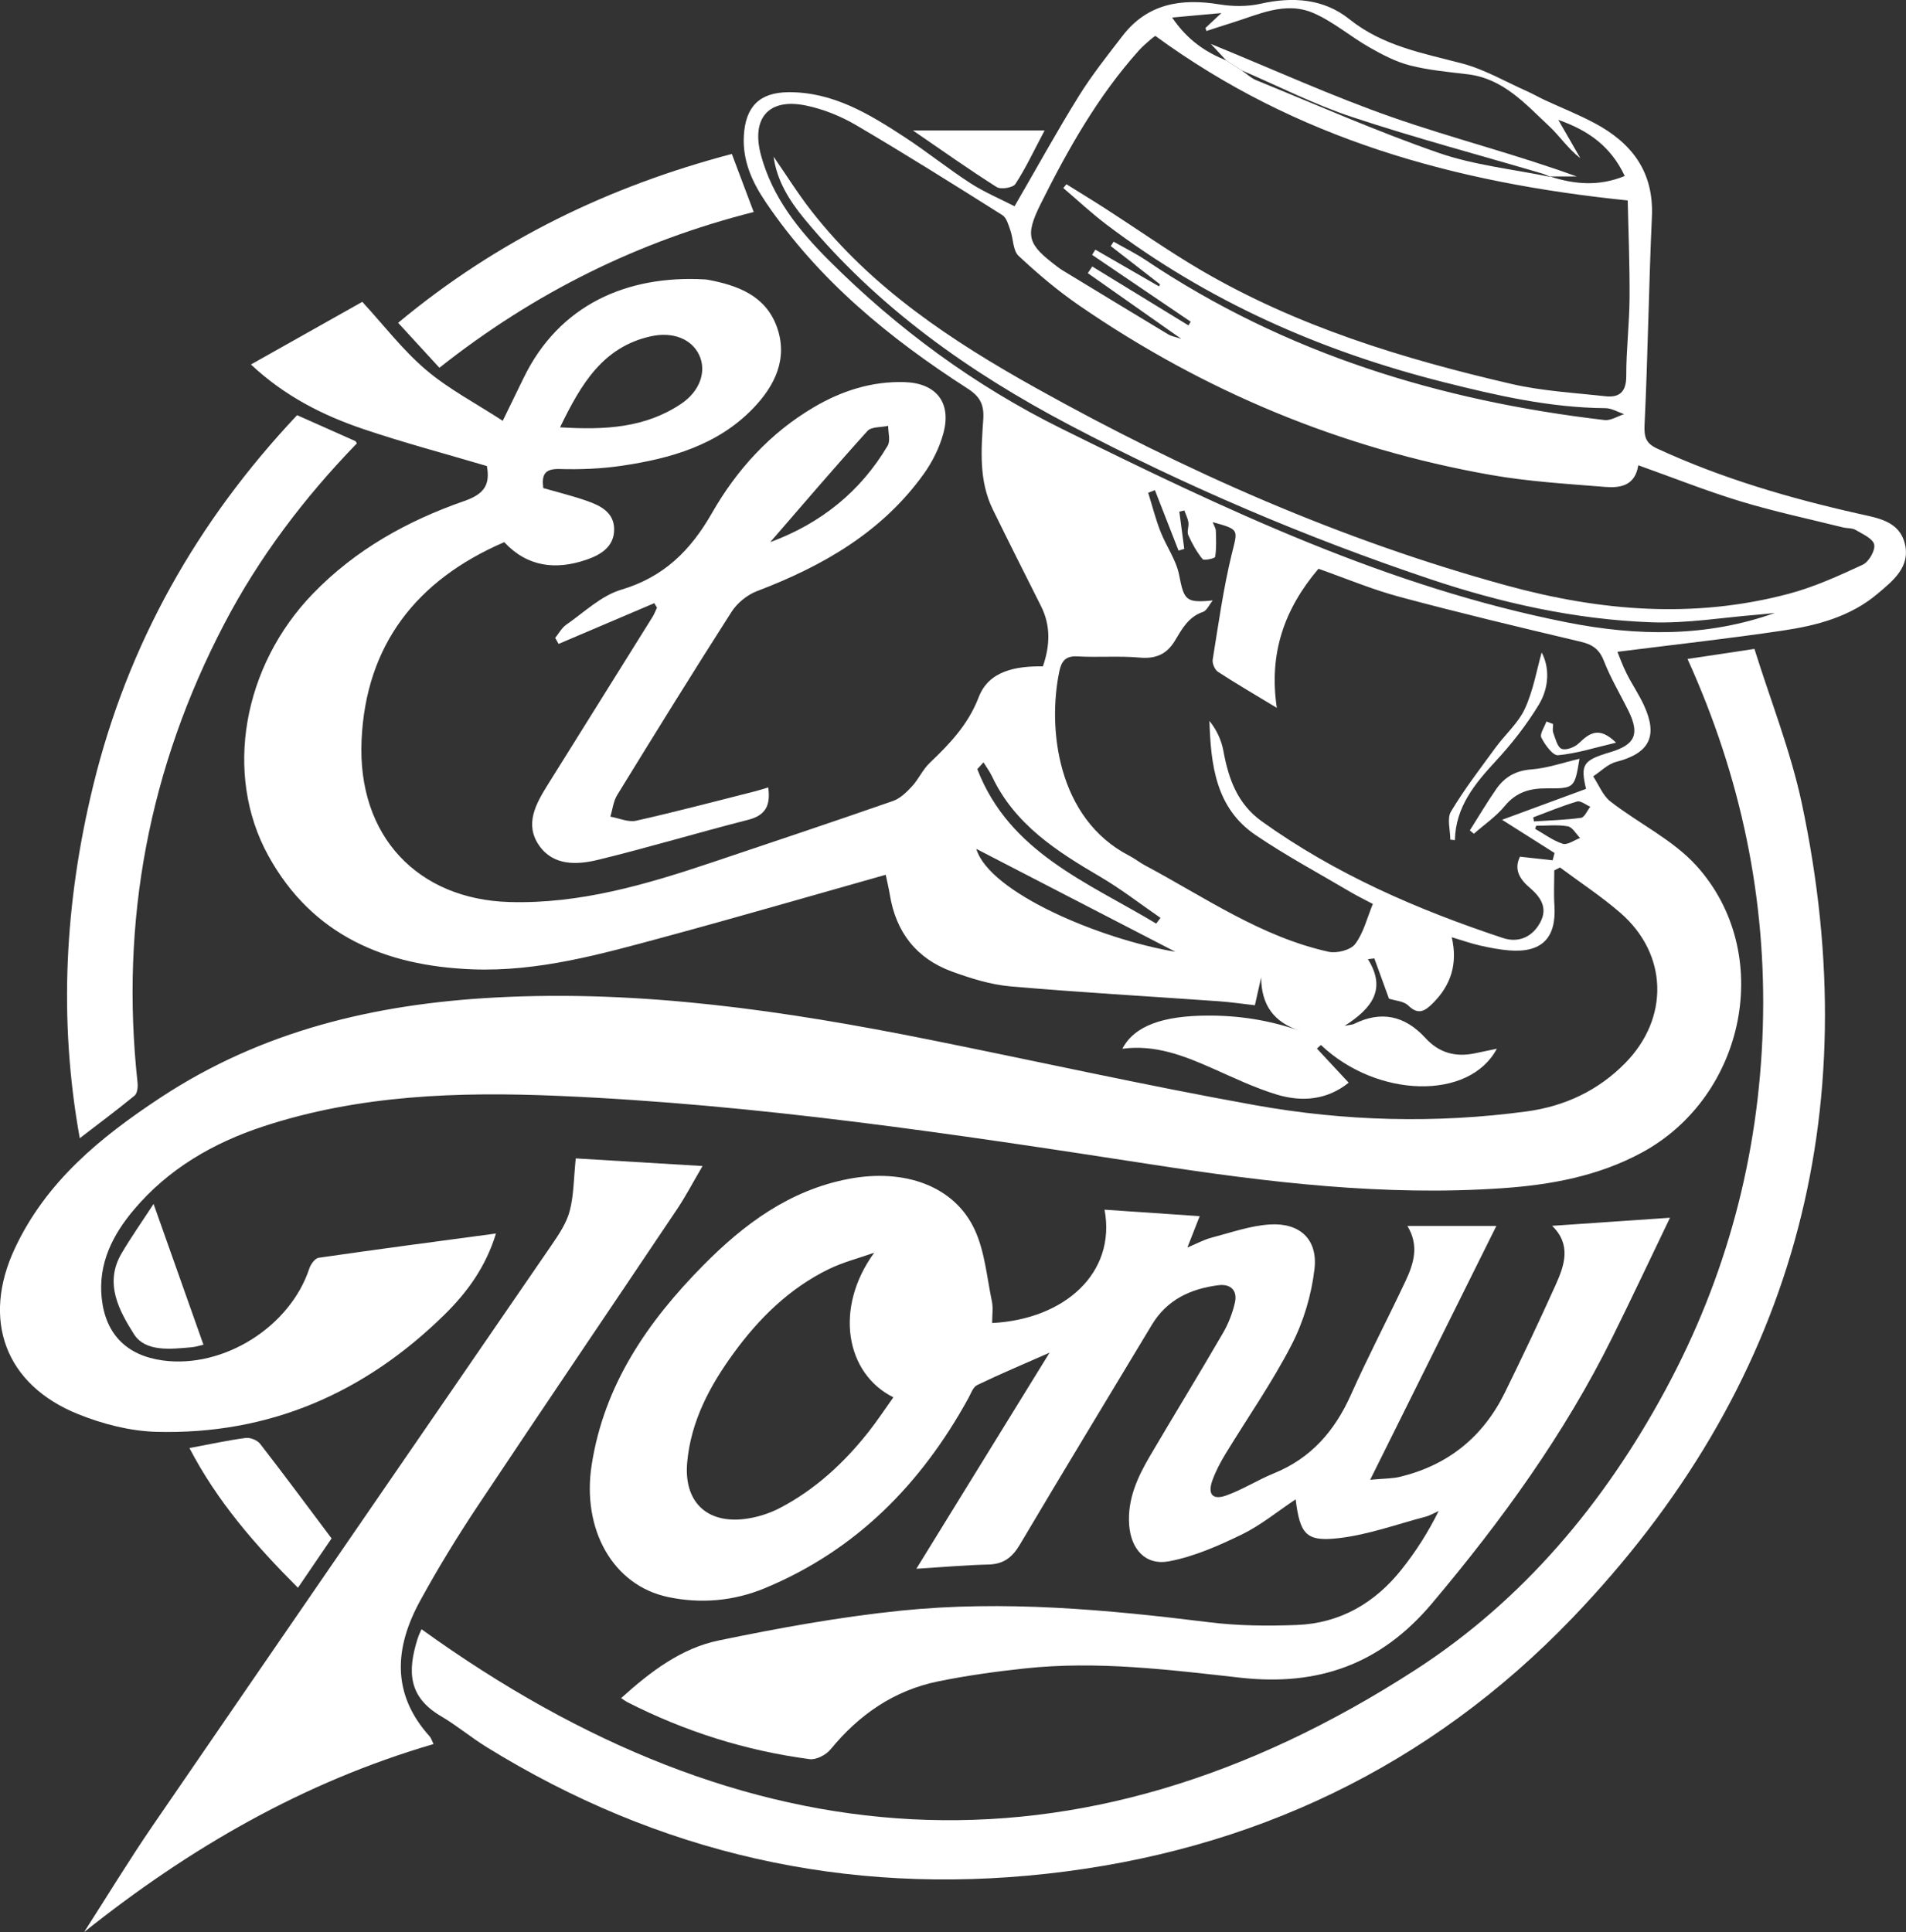 <?xml version="1.0" encoding="UTF-8"?>
<svg id="Layer_1" xmlns="http://www.w3.org/2000/svg" viewBox="0 0 1036.87 1051">
  <rect x="0" y="0" width="1036.87" height="1051" fill="#333333" stroke="none"/>
  <defs>
    <style>
      .cls-1 {
        fill: #fff;
      }

      .cls-2 {
        fill: none;
      }
    </style>
  </defs>
  <path class="cls-1" d="M845.54,473.51c0,6.35-.35,12.72.07,19.05,1.16,17.76-6.93,25.95-24.9,24.42-5.26-.45-10.51-1.46-15.66-2.64-4.78-1.09-9.44-2.75-15.29-4.5,3.35,14.45-.46,26.12-10.26,35.87-4.08,4.06-7.79,6.79-13.37,1.3-2.47-2.43-7.14-2.63-10.51-3.74-2.58-7.08-5.28-14.49-7.97-21.9-1.16.14-2.32.27-3.49.41,10.1,16.2,2.46,26.57-12.67,36.26,3.4-.67,4.32-.66,5.05-1.02q21.89-10.89,38.83,7.58c7.44,8.16,16.47,10.63,27.05,8.37,3.84-.82,7.69-1.61,11.87-2.48-14.96,28.24-65.19,26.93-95.69-2.02-.73.64-1.46,1.29-2.19,1.93,5.65,6.07,11.29,12.14,17.27,18.57-11.69,9.42-25.35,10.62-39.1,6.46-11.99-3.63-23.44-9.14-34.94-14.24-15.61-6.92-31.3-13.07-49.08-10.67,6.52-12.59,22.23-17.89,45.95-18.05,17.42-.11,34.13,2.46,50.93,8.41-14.52-4.79-21.21-14.01-21.38-29.14-1.04,4.64-2.09,9.29-3.4,15.11-6.3-.71-13.04-1.71-19.82-2.19-37.74-2.68-75.52-4.8-113.2-8.09-10.73-.94-21.48-4.32-31.69-8.03-19.41-7.06-30.59-21.45-33.89-41.91-.52-3.2-1.3-6.36-2.22-10.76-40.58,11.44-80.35,23.01-120.33,33.83-34.27,9.27-68.63,19.01-104.63,17.6-47.27-1.84-87.04-18.41-110.94-61.86-24.38-44.34-13.82-103.01,24.22-142.42,23.16-23.99,51.52-39.73,82.46-50.49,10.91-3.8,14.08-8.89,12.24-19-22.45-6.66-45.15-12.65-67.33-20.16-22.06-7.47-42.75-17.95-61.02-35.08,20.94-11.78,41.09-23.12,60.58-34.08,11.61,12.61,21.93,26.18,34.62,36.97,12.4,10.54,27.2,18.24,41.78,27.74,4.59-9.42,7.93-16.21,11.21-23.02,19.54-40.51,56.85-56.15,98.23-53.92.66.04,1.33.07,1.98.19,16.28,3.01,31.44,8.57,37.64,25.49,6.33,17.3-1.01,32.17-12.78,44.41-19.39,20.16-45,27.4-71.61,31.32-11.11,1.64-22.51,2.08-33.75,1.76-8.19-.23-9.8,3.16-8.87,10.37,8.04,2.32,16.07,4.27,23.83,7,7.36,2.59,14.73,6.28,14.73,15.46,0,9.48-7.36,13.86-15.05,16.5-16.62,5.7-32.1,4.03-44.75-9.54-47.78,20.58-75.27,55.94-77.61,107.73-2.37,52.47,30.82,86.57,80.38,88.03,38.5,1.13,74.8-9.63,110.77-21.72,32.69-10.98,65.41-21.91,97.97-33.26,3.93-1.37,7.43-4.83,10.37-8.01,3.57-3.87,5.78-9.07,9.56-12.67,10.97-10.45,20.94-20.84,26.69-35.82,5.49-14.29,20.13-16.91,34.92-16.72,3.86-11.32,4.34-22.08-1.06-32.82-8.8-17.48-17.59-34.96-26.2-52.54-7.65-15.62-6.34-32.42-5.2-48.93.55-7.98-1.66-12.43-8.51-16.83-42.46-27.31-81.11-58.92-109.74-101.29-7.38-10.92-12.73-22.41-11.99-36.14.86-15.92,8.51-23.67,24.28-23.78,24.22-.16,43.84,11.8,63.08,24.36,12.22,7.97,23.62,17.2,35.87,25.12,7.65,4.95,16.19,8.52,24.04,12.56,12.21-21.06,23.04-40.76,34.88-59.82,7.14-11.49,15.61-22.18,23.89-32.91,13.6-17.65,32-20.47,52.74-17.08,7.24,1.18,15.16,1.25,22.28-.35,17.53-3.95,34.41-2.78,48.36,8.4,18.24,14.62,39.84,18.43,61.31,24.08,12.24,3.22,23.59,9.9,35.3,15.1,3.29,1.46,6.41,3.29,9.67,4.8,9.01,4.18,18.28,7.86,27.03,12.51,20.26,10.77,32.36,26.44,31.26,50.88-1.7,37.76-2.19,75.58-4,113.34-.32,6.78.87,10.1,6.92,12.89,35.13,16.21,71.97,26.97,109.59,35.43,10.36,2.33,22.07,3.94,25.09,16.3,3.09,12.66-6.36,20.06-14.82,27.2-14.79,12.5-32.87,17.26-51.29,20.01-29.75,4.44-59.67,7.72-90.24,11.59.99,2.38,2.67,7.19,4.94,11.72,2.96,5.93,6.78,11.46,9.53,17.48,7.74,16.92,2.8,26.04-15.21,30.69-4.53,1.17-8.32,5.17-12.46,7.87,3.08,4.63,5.25,10.44,9.41,13.68,15.38,11.96,33.94,20.78,46.74,34.92,42.74,47.22,27.02,125.46-29.8,156.12-23.58,12.72-49.27,17.47-75.63,19.3-64.38,4.48-127.97-3.19-191.37-12.98-106.96-16.52-213.98-32.61-322.29-37.24-54.24-2.32-108.27-.56-160.52,16.62-27.25,8.96-51.56,23.03-70.32,45.22-11.65,13.77-19.56,29.38-17.59,48.17,2.06,19.69,13.67,31.25,33.2,33.91,33.07,4.51,69.29-18.3,79.72-49.95.77-2.35,3.12-5.62,5.1-5.9,31.74-4.6,63.55-8.78,96.47-13.2-5.55,18.17-15.64,31.98-27.98,44.11-43.47,42.74-95.52,65.42-156.79,63.77-14.24-.38-29.06-4.22-42.38-9.55-39.94-15.99-52.8-51.43-34.54-90.33,17.08-36.38,46.53-60.39,79.16-81.9,55.27-36.43,116.62-50.93,181.77-54.46,79.98-4.33,158.26,7.23,236.21,22.85,59.18,11.86,118.12,25.03,177.51,35.69,48.87,8.77,98.4,10.07,147.79,3.4,20.55-2.78,38.8-11.27,53.56-26.29,24.08-24.5,23.26-59.18-2.53-81.63-10.34-9-21.92-16.56-32.94-24.78-1.05.53-2.09,1.06-3.14,1.6ZM843.54,96.27l-.26-.25c13.36,4.33,26.6,5.45,40.59-.29-7.69-16.28-19.87-24.79-36.15-30.53,4.5,7.83,8.24,14.35,11.99,20.86-6.73-5.17-11.14-11.98-16.89-17.35-12.97-12.12-24.99-25.97-44.35-28.3-10.54-1.27-21.23-2.21-31.46-4.83-7.7-1.97-15.07-5.85-22.05-9.82-10.31-5.87-19.56-13.9-30.31-18.6-15.55-6.81-30.46,1-45.26,5.49-4.39,1.33-8.74,2.82-13.1,4.23-.17-.55-.35-1.11-.52-1.66,2.12-1.99,4.24-3.97,8.65-8.11-10.29.93-17.48,1.58-26.79,2.42,8.54,12.55,18.34,18.82,29.49,23.38,2.77,1.78,5.53,3.57,8.3,5.35,2.66,1.82,5.1,4.2,8.02,5.39,32.98,13.43,65.61,27.88,99.22,39.52,19.47,6.74,40.53,8.88,60.88,13.09ZM659.7,284.01c.73,1.92,1.67,3.33,1.72,4.77.16,4.73.36,9.53-.37,14.15-.13.83-6.1,2.16-6.86,1.22-3.17-3.91-5.7-8.45-7.77-13.07-.85-1.89.4-4.62.07-6.87-.33-2.24-1.45-4.35-2.22-6.52-.9.22-1.81.43-2.71.65.89,6.75,1.79,13.49,2.68,20.24-1.04.32-2.08.63-3.11.95-4.28-10.96-8.57-21.93-12.85-32.89-1.22.47-2.44.94-3.66,1.42,2.19,7.03,4.01,14.21,6.67,21.05,3.11,7.99,8.52,15.38,10.14,23.59,2.71,13.78,3.52,15.4,18.31,13.93-2.01,2.47-3.26,5.54-5.3,6.23-7.96,2.68-11.46,9.32-15.32,15.73-4.4,7.3-10.38,9.92-19.13,9.13-11.2-1.02-22.56-.01-33.81-.66-6.49-.37-8.73,2.57-9.9,8.16-6.41,30.57-1.39,79.99,38.13,100.33,2.94,1.51,5.56,3.65,8.49,5.21,32.53,17.34,63.13,38.89,99.89,46.99,4.46.98,11.96-.94,14.43-4.23,4.57-6.08,6.46-14.17,9.62-21.79-4.33-2.29-8.2-4.15-11.89-6.33-17.41-10.29-35.32-19.88-52.02-31.23-21.63-14.69-24.24-38.24-25-62.03,3.98,4.96,6.55,10.57,7.63,16.46,2.77,15.12,7.61,28.71,20.85,38.19,40.08,28.73,84.69,48.07,131.17,63.47,8.38,2.78,15.99-.43,20.31-8.48,4.27-7.95.22-13.83-5.85-18.99-5.36-4.56-8.57-9.91-5.16-16.77,6.33.7,12.04,1.34,17.76,1.97.35-1.32.69-2.64,1.04-3.97-8.96-5.67-17.92-11.34-28.54-18.07,15.5-5.71,30.52-11.24,45.66-16.81-3.09-13.28-1.69-15.54,13.11-19.94,13.72-4.08,16.25-9.88,9.83-22.82-4.42-8.92-9.6-17.52-13.18-26.76-2.49-6.44-6.21-9.01-12.68-10.54-32.92-7.78-65.83-15.64-98.5-24.4-15.23-4.09-29.89-10.29-44.13-15.29-18.45,21.7-27.13,45.97-22.65,75.67-11.91-7.21-22.13-13.15-32.02-19.6-1.73-1.13-3.2-4.58-2.87-6.65,3.13-19.26,5.78-38.67,10.41-57.59,3.23-13.18,4.4-13.08-10.4-17.19ZM965.54,333.43c-2.93.3-5.86.67-8.8.9-19.48,1.54-39.04,4.89-58.44,4.18-41.33-1.5-81.69-10.5-120.74-23.63-67.38-22.64-132.63-50.49-195.62-83.63-54.9-28.88-104.63-64.13-144.44-112.31-8.32-10.07-14.91-20.89-16.65-33.71,6.79,9.8,13.19,20.09,20.61,29.58,32.79,41.96,76.26,70.68,121.96,96.18,81.38,45.4,166.05,82.84,256.3,107.54,51.12,13.99,101.83,18.11,153.23,4.51,13.91-3.68,27.28-9.77,40.39-15.85,3.29-1.53,6.91-7.78,6.23-10.96-.7-3.27-6.33-5.72-10.13-7.97-1.87-1.1-4.53-.79-6.78-1.35-18.63-4.63-37.45-8.62-55.79-14.19-18.57-5.64-36.67-12.86-55.64-19.63-1.74,11.3-9.99,12.43-18.09,11.78-20.8-1.68-41.75-2.92-62.25-6.54-81.23-14.33-155.81-45.4-223.75-92.12-11.7-8.04-22.66-17.33-33.03-27.03-3.1-2.9-2.83-9.27-4.48-13.92-1.04-2.93-2.03-6.78-4.31-8.22-26.34-16.61-52.72-33.19-79.57-48.95-8.41-4.94-17.99-8.79-27.52-10.73-20.3-4.13-29.63,7.19-24.25,27.06,6.23,23.05,20.61,40.88,36.83,57.1,37.33,37.34,79.43,68.3,126.91,91.78,88.39,43.7,177.25,86.07,275.01,105.32,38.01,7.48,75.69,8.04,112.83-5.2ZM591.78,148.59c.8-1.21,1.61-2.42,2.41-3.62,17.44,10.68,34.89,21.36,52.33,32.04.41-.67.81-1.34,1.22-2.01-17.87-12.12-35.75-24.24-53.62-36.36.58-.95,1.17-1.89,1.75-2.84,11.55,6.66,23.1,13.33,34.65,19.99.18-.37.37-.75.55-1.12-8.94-6.94-17.88-13.88-26.81-20.81.52-.79,1.05-1.58,1.57-2.38,5.9,3.36,12.03,6.38,17.65,10.14,75.6,50.65,159.86,76.43,249.42,86.88,3.37.39,7.07-2.07,10.62-3.21-3.39-1.14-6.76-3.23-10.16-3.26-30.13-.24-59.02-6.85-88.12-14.18-66.83-16.83-128.45-44.14-183.48-85.82-8.11-6.14-15.56-13.14-23.32-19.74.57-.69,1.13-1.38,1.7-2.07,7.25,4.52,14.55,8.96,21.73,13.59,17.01,10.96,33.57,22.66,51,32.89,52.65,30.9,110.36,48.49,169.33,62.15,16.7,3.87,34.09,4.81,51.21,6.71,7.62.84,11.3-2.44,11.28-10.97-.04-14.25,1.71-28.5,1.8-42.75.11-18.44-.67-36.89-1.01-52.8-94.24-9.65-180.38-33.5-256.94-89.5.25-.18-1.15.66-2.37,1.73-2.25,1.96-4.56,3.89-6.55,6.1-22.37,24.94-38.68,53.86-53.49,83.58-8.82,17.71-6.93,22.04,9.03,34.11.79.6,1.59,1.21,2.44,1.73,19.28,11.72,38.56,23.45,57.89,35.08,1.65.99,3.72,1.31,7.15,2.47-17.96-12.63-34.41-24.19-50.86-35.75ZM304.67,232.45c24.77,1.57,46.53.21,65.88-12.79,10.37-6.97,13.88-17.77,9.83-26.48-4.09-8.79-14.37-12.93-26.47-10.2-25.85,5.82-37.72,25.68-49.24,49.48ZM639.41,517.75c-34.71-17.94-71.82-37.12-108.29-55.97,7.08,23.79,67.32,49.08,108.29,55.97ZM628.99,502.42c.78-1.04,1.56-2.08,2.33-3.11-10.9-7.5-21.4-15.68-32.78-22.35-23.7-13.89-46.51-28.45-58.83-54.53-1.28-2.71-3.11-5.16-4.69-7.73-1.12,1.23-2.24,2.46-3.36,3.69,17.44,45.28,60.03,61.61,97.33,84.03ZM834.08,444.62c.13.74.26,1.47.39,2.21,8.55-.56,17.16-.77,25.62-1.95,1.92-.27,3.36-3.94,5.02-6.04-2.42-1.02-5.24-3.41-7.19-2.83-8.09,2.39-15.92,5.67-23.84,8.62ZM835.7,449.2c-.19.56-.39,1.12-.58,1.68,4.98,2.82,9.7,6.42,15.03,8.12,2.55.81,6.24-1.99,9.42-3.15-2.21-2.22-4.16-5.91-6.67-6.35-5.58-.97-11.45-.3-17.2-.3Z"/>
  <path class="cls-1" d="M539.77,719.7c39.26-2.02,67.54-27.12,61.11-61.66,16.99,1.16,33.64,2.29,51.76,3.53-2.35,5.98-4.21,10.72-6.7,17.07,5.08-2.12,8.97-4.28,13.14-5.37,10.51-2.76,21.06-6.52,31.76-7.18,16.27-1.01,26.11,8.11,24.25,24.2-1.63,14.1-5.96,28.65-12.46,41.26-10.61,20.59-24.03,39.73-36.09,59.58-2.74,4.51-5.24,9.28-7.01,14.23-2.65,7.41.09,10.79,7.39,8.21,9-3.18,17.21-8.5,26.08-12.1,20.23-8.22,33.11-23.06,41.88-42.69,9.33-20.89,19.99-41.18,29.73-61.9,4.43-9.43,7.56-19.28,1.01-29.99h48.41c-22.86,45.98-45.14,90.79-68.65,138.08,7.5-.7,12.06-.58,16.32-1.62q39.08-9.54,56.93-45.76c9.49-19.36,18.75-38.85,27.6-58.51,4.82-10.7,8.76-21.89-1.86-32.25,21.58-1.48,42.22-2.9,64.11-4.4-10.45,21.72-20.69,43.52-31.39,65.11-26.1,52.69-60.24,99.76-98.09,144.68-28.05,33.3-62.08,45.13-104.23,40.42-38.9-4.34-77.91-9.26-117.19-5.05-15.8,1.69-31.61,3.87-47.17,7.04-24.01,4.9-43.09,18.09-58.58,37.01-2.44,2.98-7.8,5.78-11.36,5.31-34.82-4.59-67.92-15.07-99.24-31.03-.85-.43-1.61-1.04-3.34-2.18,16.18-14.6,32.82-27.17,53.16-31.37,32.72-6.76,65.76-12.79,98.96-16.2,56.08-5.75,112.02-.61,167.82,6.31,15.71,1.95,31.8,2.09,47.65,1.48,23.58-.91,42.56-12,57.08-30.32,7.6-9.58,14.25-19.9,20.08-31.68-2.39,1.06-4.7,2.46-7.2,3.12-15.58,4.11-31.01,9.74-46.88,11.61-18.12,2.13-21.33-2-23.73-21.07-9.9,6.59-18.94,14.08-29.21,19.07-12.62,6.14-25.9,12.01-39.54,14.61-12.93,2.46-20.88-6.54-21.82-19.87-.98-13.96,4.6-25.97,11.39-37.51,13.13-22.3,26.64-44.38,39.64-66.75,2.95-5.07,5.19-10.8,6.5-16.52,1.53-6.66-2.31-10.36-8.99-9.51-15.1,1.92-27.98,7.87-36.21,21.57-23.94,39.83-48.09,79.53-71.77,119.51-4.14,7-8.91,10.67-17.14,10.86-12.25.29-24.48,1.39-39.18,2.3,24.37-39.54,47.88-77.67,72.46-117.54-14.43,6.36-27.05,11.67-39.36,17.61-2.27,1.09-3.45,4.68-4.87,7.27-25.59,46.5-60.94,82.58-110.6,103.2-17.01,7.07-35.01,8.6-52.83,4.81-29.91-6.36-46.86-36.82-41.44-71.77,6.78-43.71,30.46-77.98,60.58-108.51,22.21-22.52,47.07-41,79.13-47.13,30.65-5.86,57.64,3.93,68.62,27.5,5.57,11.95,6.67,26.03,9.43,39.22.72,3.46.11,7.2.11,11.65ZM475.58,681.46c-8.29,2.94-16.94,5.12-24.79,8.95-21.32,10.41-37.91,26.76-51.64,45.61-12.92,17.74-23.33,37.02-25.33,59.64-1.84,20.77,10.15,33.08,30.91,30.68,6.74-.78,13.71-2.95,19.72-6.11,19.03-10,34.6-24.34,47.89-41.13,4.78-6.04,9.03-12.51,13.66-18.98-26.07-12.97-32.31-48.68-10.42-78.67Z"/>
  <path class="cls-1" d="M918.01,358.46c12.07-1.81,22.77-3.42,36.41-5.47,8.68,27.88,19.67,55.41,25.76,83.99,36.03,169.34-5.02,318.33-124.81,443.16-77.56,80.83-174.22,126.85-286,139.15-109.39,12.04-211.1-11.07-304.77-68.98-8.46-5.23-16.16-11.71-24.72-16.75-17.56-10.34-18.43-24.02-12.69-42.18.69-2.19,1.76-4.27,2.12-5.11,175.58,126.66,355.79,141.64,540.69,22.08,58.63-37.91,102.78-90.7,136.02-152.27,33.23-61.54,50.81-127.27,52.95-197.16,2.14-69.79-11.89-136.37-40.96-200.47Z"/>
  <path class="cls-1" d="M313.21,630.15c20.34,1.22,43.41,2.61,68.98,4.15-5.27,8.97-9.19,16.51-13.9,23.53-36.04,53.75-72.41,107.28-108.27,161.16-11.2,16.82-21.79,34.13-31.49,51.86-13.86,25.36-15.76,50.5,5.22,73.73.82.91,1.16,2.25,2.1,4.15-70.78,20.68-132.77,56.54-190.09,102.29,12.45-19.38,24.42-39.09,37.44-58.09,72.25-105.4,144.78-210.6,217.08-315.95,3.91-5.7,7.97-11.83,9.68-18.36,2.21-8.47,2.13-17.54,3.25-28.45Z"/>
  <path class="cls-1" d="M355.94,328.11c-17.36,7.39-34.71,14.78-52.07,22.17-.61-1.09-1.23-2.18-1.84-3.28,1.97-2.42,3.53-5.45,6-7.16,9.75-6.76,18.99-15.79,29.89-19.04,23.2-6.91,37.71-21.28,49.42-41.76,13.43-23.49,31.6-43.53,55.4-57.53,15.16-8.92,31.49-14.17,49.24-13.65,17.31.5,25.76,11.1,21.23,27.82-2.11,7.8-5.97,15.57-10.7,22.16-22.76,31.7-54.99,50.12-90.69,63.71-5.32,2.03-10.76,6.45-13.83,11.24-21.13,32.98-41.72,66.31-62.23,99.68-2.09,3.4-2.51,7.82-3.71,11.77,4.68.82,9.71,3.17,13.99,2.21,21.67-4.85,43.15-10.55,64.69-15.98,2.23-.56,4.41-1.3,7.19-2.13,1.3,9.41-1.05,15.12-10.96,17.64-27.28,6.93-54.26,15.09-81.6,21.74-11.35,2.76-24.18,3.39-31.97-7.64-8.23-11.64-1.86-22.84,4.62-33.24,18.96-30.42,37.99-60.81,56.96-91.23.98-1.58,1.63-3.36,2.44-5.05-.49-.82-.98-1.64-1.47-2.46ZM419.02,294.91c27.57-10.18,49.08-27.51,63.87-52.44,1.61-2.71.26-7.17.28-10.81-3.83.86-9.12.4-11.27,2.77-17.96,19.86-35.34,40.25-52.89,60.48Z"/>
  <path class="cls-1" d="M161.59,225.84c11.21,4.98,21.47,9.53,31.72,14.11.24.11.36.51.83,1.23-28.46,29.37-53.12,61.79-72.15,98.22-40.95,78.4-56.72,161.61-47.16,249.61.25,2.3-.13,5.75-1.61,6.97-9.39,7.73-19.17,14.99-29.83,23.18-11.74-65.08-8.05-128.85,7.34-191.94,18.73-76.79,56.37-143.48,110.87-201.36Z"/>
  <path class="cls-1" d="M398.12,83.74c4.29,11.38,7.98,21.19,11.9,31.59-62.44,15.8-119.14,43.68-170.98,84.73-7.3-7.95-14.55-15.85-22.46-24.46,54.31-45.18,114.87-74.3,181.54-91.86Z"/>
  <path class="cls-1" d="M103.06,787.71c11.09-2.07,20.77-4.2,30.56-5.49,2.49-.33,6.33,1.18,7.86,3.16,12.95,16.67,25.5,33.65,38.9,51.49-5.35,7.85-11.59,17.01-18.3,26.85-23.23-23.24-43.91-46.95-59.02-76Z"/>
  <path class="cls-1" d="M110.69,731.5c-1.99.44-4.22,1.19-6.5,1.39-11.34,1-25.14,2.67-31.35-7.18-7.92-12.56-16.24-27.55-6.82-43.69,5.25-8.99,11.29-17.52,17.53-27.1,9.45,26.66,18.12,51.15,27.13,76.58Z"/>
  <path class="cls-1" d="M496.64,70.98h71.62c-6.01,11.33-10.33,20.63-15.89,29.12-1.33,2.04-7.9,3.1-10.19,1.65-15.02-9.5-29.53-19.81-45.54-30.77Z"/>
  <path class="cls-2" d="M659.7,284.01c14.81,4.11,13.63,4.01,10.4,17.19-4.63,18.92-7.28,38.33-10.41,57.59-.34,2.07,1.14,5.52,2.87,6.65,9.89,6.45,20.11,12.39,32.02,19.6-4.47-29.71,4.2-53.97,22.65-75.67,14.24,5.01,28.9,11.21,44.13,15.29,32.67,8.77,65.58,16.63,98.5,24.4,6.47,1.53,10.19,4.1,12.68,10.54,3.57,9.24,8.76,17.85,13.18,26.76,6.41,12.94,3.89,18.75-9.83,22.82-14.81,4.4-16.2,6.67-13.11,19.94-15.14,5.58-30.17,11.11-45.66,16.81,10.63,6.73,19.59,12.4,28.54,18.07-.35,1.32-.69,2.64-1.04,3.97-5.72-.63-11.44-1.27-17.76-1.97-3.41,6.86-.2,12.21,5.16,16.77,6.07,5.16,10.12,11.04,5.85,18.99-4.32,8.04-11.93,11.25-20.31,8.48-46.47-15.4-91.09-34.74-131.17-63.47-13.23-9.48-18.07-23.08-20.85-38.19-1.08-5.89-3.65-11.5-7.63-16.46.77,23.79,3.37,47.34,25,62.03,16.71,11.34,34.61,20.93,52.02,31.23,3.69,2.18,7.56,4.04,11.89,6.33-3.16,7.62-5.05,15.71-9.62,21.79-2.48,3.29-9.98,5.21-14.43,4.23-36.76-8.1-67.36-29.65-99.89-46.99-2.92-1.56-5.54-3.69-8.49-5.21-39.52-20.35-44.55-69.77-38.13-100.33,1.17-5.59,3.41-8.53,9.9-8.16,11.25.65,22.62-.36,33.81.66,8.74.79,14.73-1.82,19.13-9.13,3.86-6.41,7.36-13.04,15.32-15.73,2.05-.69,3.29-3.76,5.3-6.23-14.8,1.47-15.6-.14-18.31-13.93-1.62-8.2-7.03-15.6-10.14-23.59-2.66-6.85-4.48-14.02-6.67-21.05,1.22-.47,2.44-.94,3.66-1.42,4.28,10.96,8.57,21.93,12.85,32.89,1.04-.32,2.08-.63,3.11-.95-.89-6.75-1.79-13.49-2.68-20.24.9-.22,1.81-.43,2.71-.65.77,2.17,1.89,4.29,2.22,6.52.33,2.25-.92,4.98-.07,6.87,2.07,4.62,4.6,9.16,7.77,13.07.76.94,6.73-.39,6.86-1.22.74-4.62.54-9.42.37-14.15-.05-1.44-1-2.84-1.72-4.77ZM799.59,451.73c.73.61,1.46,1.21,2.19,1.82,5.68-5,12.11-9.37,16.85-15.14,6.19-7.52,13.63-9.62,22.79-9.55,15.16.11,15.16-.16,17.82-16.1-8.93,2.08-17.48,5.14-26.2,5.79-8.56.64-14.57,4.19-19.1,10.72-5.06,7.29-9.59,14.96-14.35,22.46ZM788.98,456.74c.83.09,1.66.18,2.49.27.4-18.13,10.8-30.64,22.26-43.04,8.69-9.4,16.75-19.69,23.38-30.62,5.79-9.55,5.84-20.47,1.56-28.42-2.65,9.33-4.53,20.57-9.12,30.56-3.62,7.88-10.77,14.08-16.03,21.26-8.33,11.4-16.98,22.64-24.19,34.72-2.27,3.8-.35,10.1-.35,15.26ZM844.9,393.88c-1.21-.47-2.42-.94-3.63-1.41-1.04,2.99-3.75,6.81-2.76,8.78,1.97,3.92,6.25,9.84,9.09,9.58,10.02-.91,19.83-4.08,31.56-6.83-9.39-9.19-14.59-5.09-20.32.38-2.22,2.12-6.92,3.93-9.3,2.96-2.33-.94-3.34-5.54-4.54-8.68-.53-1.4-.09-3.17-.09-4.78Z"/>
  <path class="cls-2" d="M965.54,333.43c-37.13,13.23-74.82,12.68-112.83,5.2-97.76-19.24-186.62-61.62-275.01-105.32-47.48-23.47-89.58-54.44-126.91-91.78-16.22-16.22-30.6-34.05-36.83-57.1-5.37-19.87,3.95-31.19,24.25-27.06,9.53,1.94,19.11,5.79,27.52,10.73,26.85,15.77,53.23,32.34,79.57,48.95,2.28,1.43,3.27,5.29,4.31,8.22,1.65,4.65,1.38,11.01,4.48,13.92,10.37,9.71,21.33,18.99,33.03,27.03,67.94,46.72,142.52,77.79,223.75,92.12,20.5,3.62,41.46,4.86,62.25,6.54,8.09.65,16.34-.48,18.09-11.78,18.97,6.77,37.06,13.99,55.64,19.63,18.34,5.57,37.17,9.55,55.79,14.19,2.25.56,4.91.25,6.78,1.35,3.8,2.24,9.43,4.7,10.13,7.97.68,3.19-2.94,9.43-6.23,10.96-13.11,6.08-26.48,12.17-40.39,15.85-51.4,13.61-102.11,9.48-153.23-4.51-90.26-24.7-174.93-62.13-256.3-107.54-45.7-25.5-89.17-54.22-121.96-96.18-7.42-9.49-13.82-19.78-20.61-29.58,1.74,12.83,8.33,23.64,16.65,33.71,39.8,48.18,89.54,83.43,144.44,112.31,62.99,33.14,128.24,60.99,195.62,83.63,39.06,13.12,79.41,22.12,120.74,23.63,19.41.71,38.96-2.64,58.44-4.18,2.94-.23,5.87-.6,8.8-.9Z"/>
  <path class="cls-2" d="M591.78,148.59c16.45,11.56,32.89,23.12,50.86,35.75-3.43-1.16-5.49-1.47-7.15-2.47-19.33-11.63-38.61-23.36-57.89-35.08-.85-.52-1.64-1.13-2.44-1.73-15.96-12.07-17.85-16.4-9.03-34.11,14.8-29.72,31.11-58.64,53.49-83.58,1.99-2.21,4.3-4.14,6.55-6.1,1.22-1.06,2.62-1.9,2.37-1.73,76.56,56,162.7,79.84,256.94,89.5.34,15.91,1.12,34.36,1.01,52.8-.09,14.25-1.83,28.5-1.8,42.75.02,8.53-3.66,11.81-11.28,10.97-17.12-1.89-34.51-2.84-51.21-6.71-58.97-13.66-116.69-31.25-169.33-62.15-17.43-10.23-34-21.93-51-32.89-7.18-4.63-14.48-9.07-21.73-13.59-.57.69-1.13,1.38-1.7,2.07,7.76,6.6,15.21,13.6,23.32,19.74,55.02,41.68,116.64,68.99,183.48,85.82,29.1,7.33,57.99,13.94,88.12,14.18,3.39.03,6.77,2.12,10.16,3.26-3.55,1.13-7.25,3.6-10.62,3.21-89.56-10.45-173.82-36.23-249.42-86.88-5.62-3.77-11.76-6.78-17.65-10.14-.52.79-1.05,1.58-1.57,2.38,8.94,6.94,17.88,13.88,26.81,20.81-.18.37-.37.75-.55,1.12-11.55-6.66-23.1-13.33-34.65-19.99-.58.95-1.17,1.89-1.75,2.84,17.87,12.12,35.75,24.24,53.62,36.36-.41.67-.81,1.34-1.22,2.01-17.44-10.68-34.89-21.36-52.33-32.04-.8,1.21-1.61,2.42-2.41,3.62Z"/>
  <path class="cls-2" d="M667.13,32.92c-11.16-4.55-20.95-10.83-29.49-23.38,9.31-.84,16.49-1.49,26.79-2.42-4.41,4.14-6.53,6.12-8.65,8.11.17.55.35,1.11.52,1.66,4.37-1.42,8.71-2.9,13.1-4.23,14.8-4.5,29.71-12.3,45.26-5.49,10.75,4.71,20.01,12.74,30.31,18.6,6.98,3.97,14.35,7.85,22.05,9.82,10.23,2.62,20.92,3.56,31.46,4.83,19.36,2.34,31.39,16.19,44.35,28.3,5.75,5.37,10.16,12.17,16.89,17.35-3.74-6.52-7.49-13.03-11.99-20.86,16.28,5.74,28.46,14.25,36.15,30.53-13.99,5.73-27.24,4.61-40.6.29,4.82,0,9.65,0,14.47,0-33.53-12.21-67.45-20.71-100.32-32.2-32.71-11.44-64.38-25.88-98.74-39.92,4,4.28,6.22,6.65,8.44,9.03Z"/>
  <path class="cls-2" d="M304.67,232.45c11.52-23.8,23.39-43.66,49.24-49.48,12.1-2.72,22.38,1.42,26.47,10.2,4.05,8.71.53,19.51-9.83,26.48-19.35,13-41.11,14.36-65.88,12.79Z"/>
  <path class="cls-1" d="M667.13,32.92c-2.22-2.38-4.44-4.75-8.44-9.03,34.36,14.04,66.02,28.48,98.74,39.92,32.87,11.49,66.79,20,100.32,32.2-4.82,0-9.65,0-14.47,0,0,0,.26.25.26.25-1.51-.62-2.97-1.38-4.52-1.84-34.51-10.16-69.31-19.43-103.43-30.74-20.6-6.83-40.14-16.84-60.16-25.42-2.77-1.78-5.53-3.57-8.3-5.35Z"/>
  <path class="cls-2" d="M639.41,517.75c-40.96-6.89-101.2-32.18-108.29-55.97,36.47,18.85,73.58,38.03,108.29,55.97Z"/>
  <path class="cls-2" d="M628.99,502.42c-37.3-22.42-79.88-38.74-97.33-84.03,1.12-1.23,2.24-2.46,3.36-3.69,1.58,2.57,3.41,5.02,4.69,7.73,12.32,26.08,35.13,40.64,58.83,54.53,11.38,6.67,21.88,14.85,32.78,22.35-.78,1.04-1.56,2.08-2.33,3.11Z"/>
  <path class="cls-2" d="M675.43,38.27c20.02,8.58,39.56,18.59,60.16,25.42,34.12,11.32,68.93,20.58,103.43,30.74,1.55.46,3.02,1.22,4.52,1.84-20.34-4.21-41.41-6.34-60.88-13.09-33.61-11.64-66.24-26.09-99.22-39.52-2.92-1.19-5.36-3.56-8.02-5.39Z"/>
  <path class="cls-2" d="M834.08,444.62c7.92-2.95,15.75-6.23,23.84-8.62,1.95-.58,4.77,1.81,7.19,2.83-1.66,2.1-3.11,5.77-5.02,6.04-8.47,1.19-17.07,1.39-25.62,1.95-.13-.74-.26-1.47-.39-2.21Z"/>
  <path class="cls-2" d="M835.7,449.2c5.75,0,11.62-.67,17.2.3,2.52.44,4.47,4.13,6.67,6.35-3.18,1.16-6.87,3.97-9.42,3.15-5.33-1.7-10.06-5.3-15.03-8.12.19-.56.39-1.12.58-1.68Z"/>
  <path class="cls-2" d="M475.58,681.46c-21.89,29.99-15.65,65.7,10.42,78.67-4.63,6.47-8.88,12.93-13.66,18.98-13.29,16.79-28.86,31.14-47.89,41.13-6.01,3.16-12.98,5.32-19.72,6.11-20.76,2.41-32.75-9.91-30.91-30.68,2-22.62,12.41-41.9,25.33-59.64,13.73-18.85,30.32-35.2,51.64-45.61,7.85-3.83,16.5-6.02,24.79-8.95Z"/>
  <path class="cls-2" d="M419.02,294.91c17.55-20.23,34.93-40.61,52.89-60.48,2.15-2.38,7.43-1.92,11.27-2.77-.02,3.65,1.32,8.11-.28,10.81-14.79,24.93-36.3,42.26-63.87,52.44Z"/>
  <path class="cls-1" d="M799.59,451.73c4.76-7.5,9.28-15.17,14.35-22.46,4.53-6.53,10.54-10.08,19.1-10.72,8.73-.65,17.27-3.71,26.2-5.79-2.66,15.94-2.66,16.2-17.82,16.1-9.16-.06-16.6,2.03-22.79,9.55-4.74,5.77-11.17,10.14-16.85,15.14-.73-.61-1.46-1.21-2.19-1.82Z"/>
  <path class="cls-1" d="M788.98,456.74c0-5.16-1.92-11.46.35-15.26,7.21-12.08,15.86-23.32,24.19-34.72,5.25-7.19,12.41-13.39,16.03-21.26,4.59-9.99,6.47-21.24,9.12-30.56,4.27,7.95,4.23,18.87-1.56,28.42-6.63,10.93-14.68,21.22-23.38,30.62-11.46,12.4-21.86,24.91-22.26,43.04-.83-.09-1.66-.18-2.49-.27Z"/>
  <path class="cls-1" d="M844.9,393.88c0,1.6-.44,3.38.09,4.78,1.19,3.14,2.21,7.74,4.54,8.68,2.39.97,7.08-.84,9.3-2.96,5.73-5.47,10.93-9.57,20.32-.38-11.73,2.75-21.54,5.92-31.56,6.83-2.84.26-7.12-5.66-9.09-9.58-.99-1.96,1.72-5.79,2.76-8.78,1.21.47,2.42.94,3.63,1.41Z"/>
</svg>